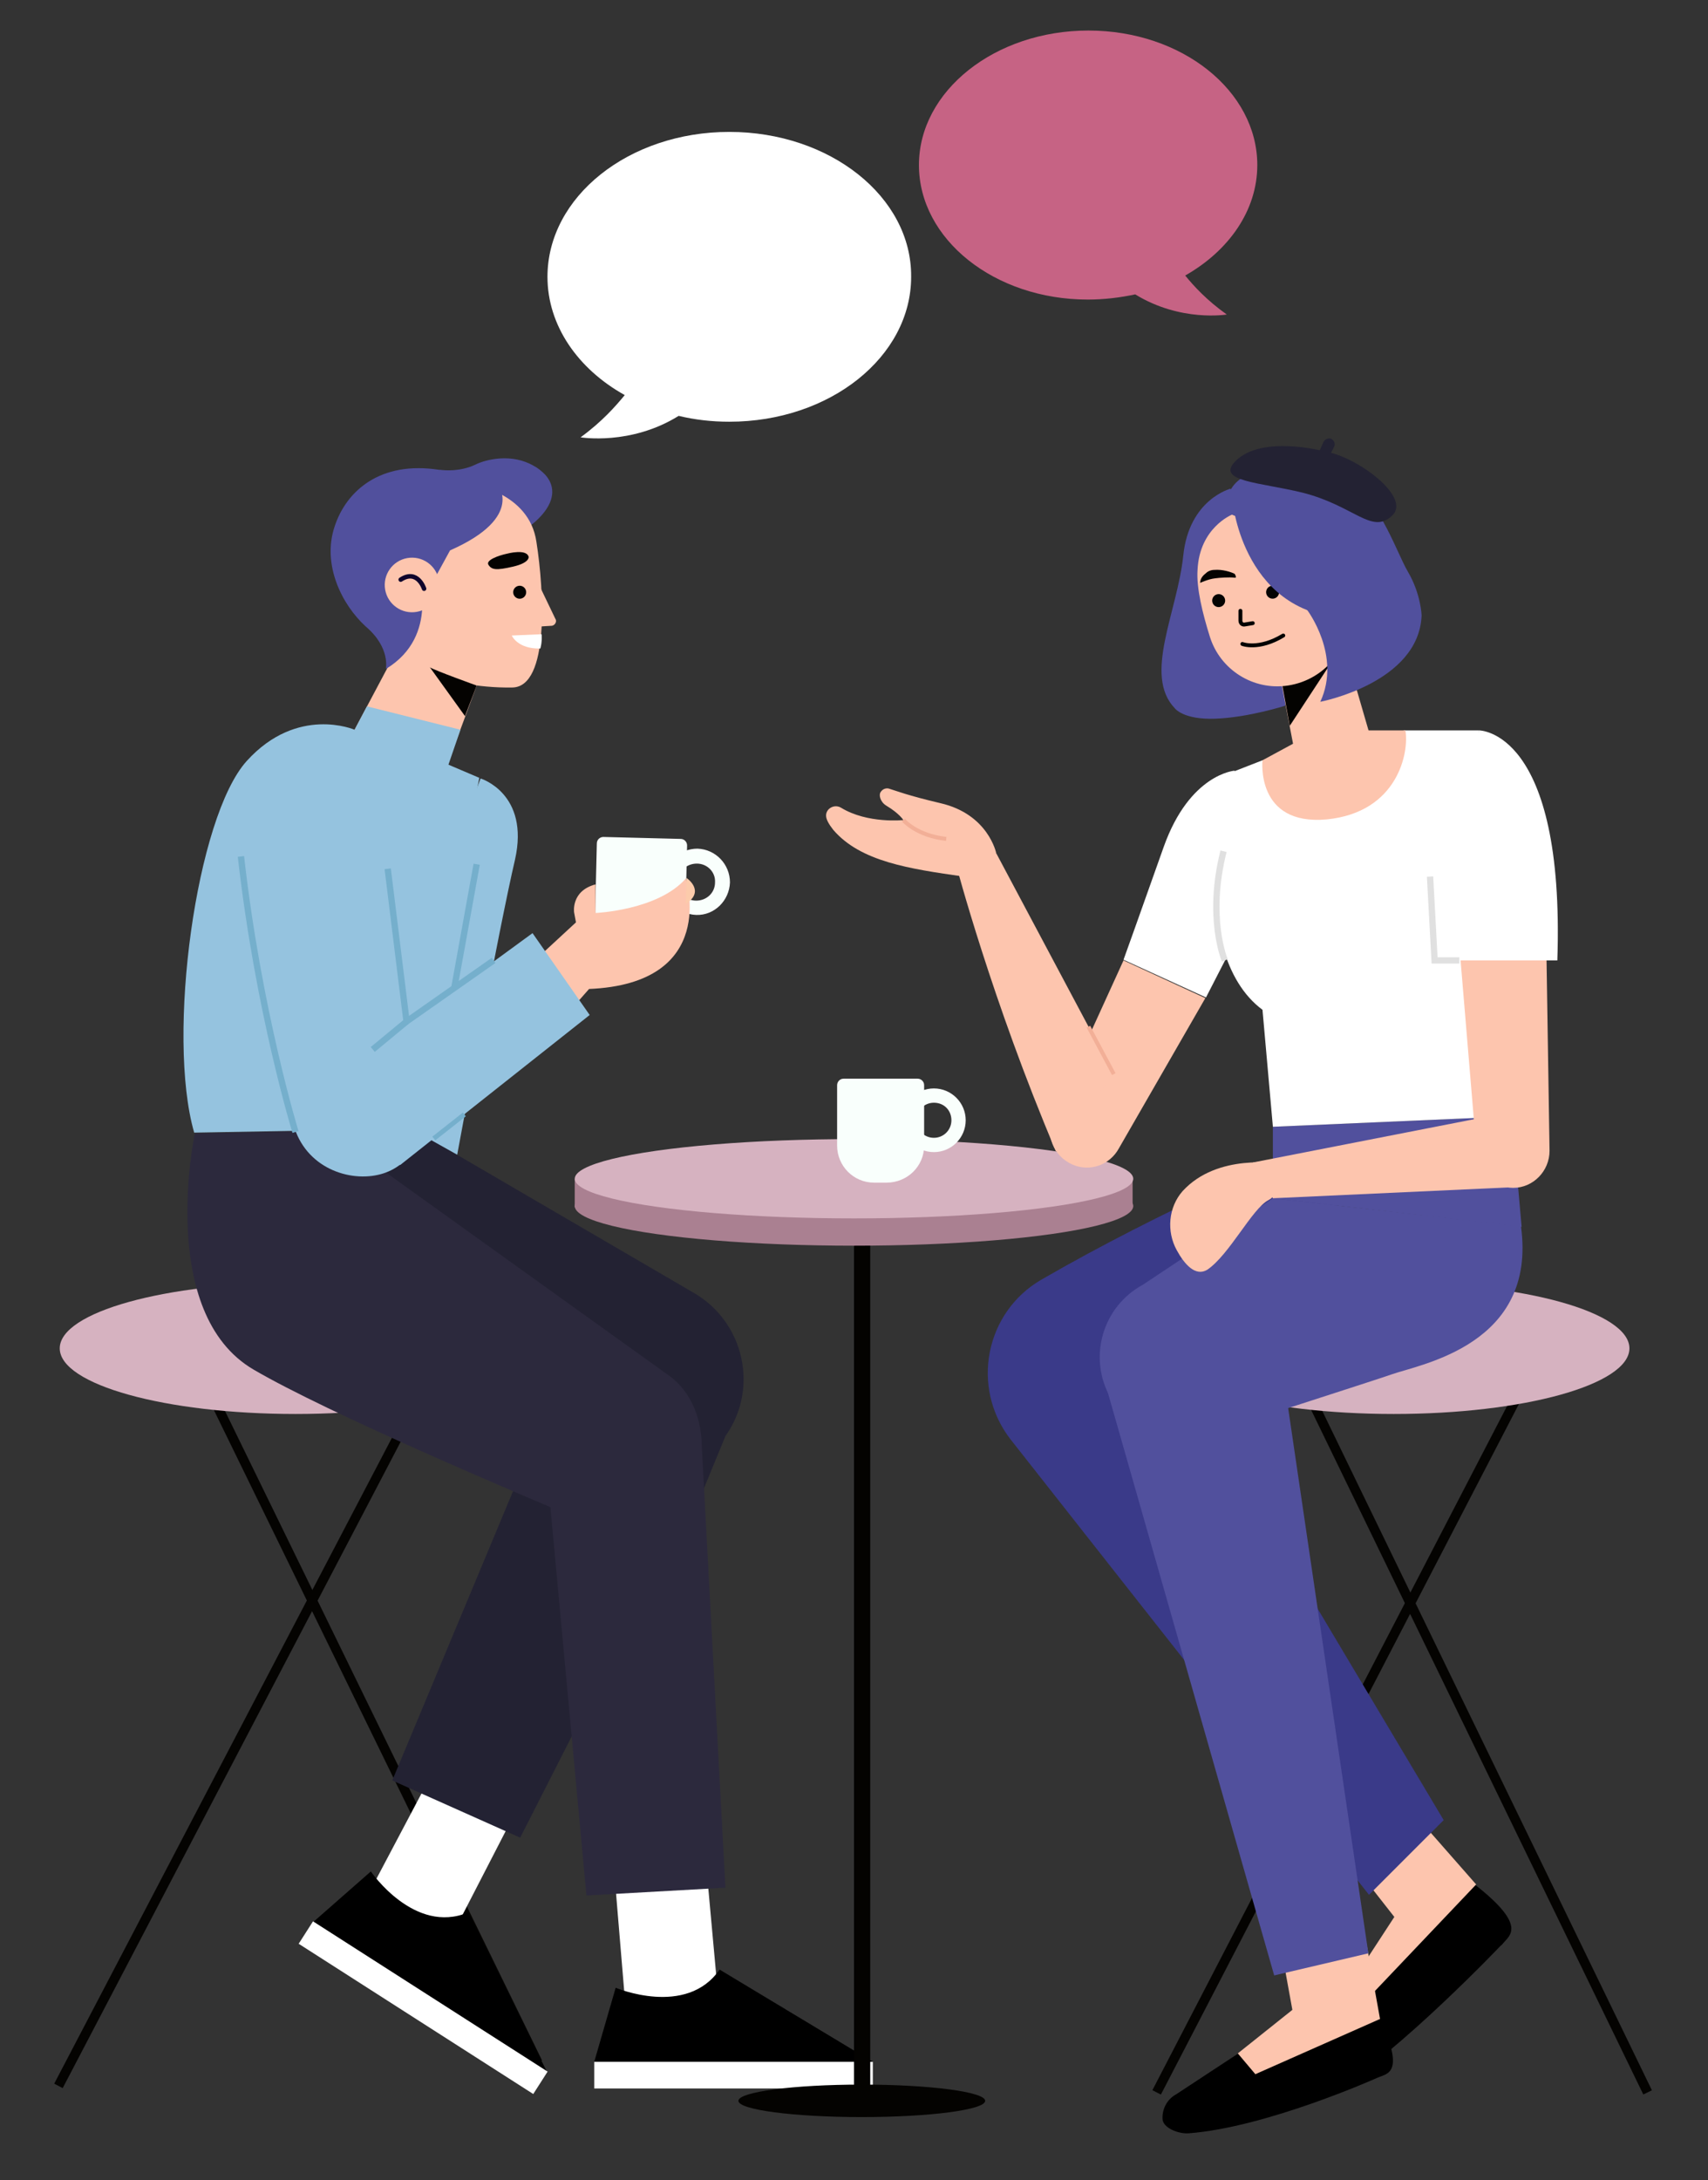 <?xml version="1.0" encoding="utf-8"?>
<!-- Generator: Adobe Illustrator 21.0.0, SVG Export Plug-In . SVG Version: 6.00 Build 0)  -->
<svg version="1.1" id="Isolation_Mode" xmlns="http://www.w3.org/2000/svg" xmlns:xlink="http://www.w3.org/1999/xlink" x="0px"
	 y="0px" viewBox="0 0 263 335.5" style="enable-background:new 0 0 263 335.5;" xml:space="preserve">
<rect x="0" y="0" width="263" height="335.5" fill="#333333" stroke="none"/>
<style type="text/css">
	.st0{fill:none;stroke:#040301;stroke-width:1.475;stroke-miterlimit:10;}
	.st1{fill:#D6B2C0;}
	.st2{fill:#51509D;}
	.st3{fill:#FDC5AE;}
	.st4{fill:#040301;}
	.st5{fill:#FFFFFF;}
	.st6{fill:none;stroke:#0F042C;stroke-width:0.691;stroke-linecap:round;stroke-linejoin:round;stroke-miterlimit:10;}
	.st7{fill:#95C3DF;}
	.st8{fill:#232233;}
	.st9{fill:#2C293D;}
	.st10{fill:none;stroke:#75AFCC;stroke-width:0.971;stroke-miterlimit:10;}
	.st11{fill:#F9FFFC;}
	.st12{fill:#FCCBAB;}
	.st13{fill:none;stroke:#75AFCC;stroke-width:0.728;stroke-miterlimit:10;}
	.st14{fill:#AA8091;}
	.st15{fill:#3A3A89;}
	.st16{fill:none;stroke:#F2AF97;stroke-width:0.618;stroke-miterlimit:10;}
	.st17{fill:none;stroke:#E0E0E0;stroke-width:0.971;stroke-miterlimit:10;}
	.st18{fill:none;stroke:#000201;stroke-width:0.6;stroke-linecap:round;stroke-linejoin:round;stroke-miterlimit:10;}
	.st19{fill:#C66384;}
</style>
<g>
	<g>
		<g>
			<g>
				<line class="st0" x1="69.9" y1="204.6" x2="9" y2="321"/>
				<line class="st0" x1="27.7" y1="204.6" x2="82.8" y2="317.4"/>
				<ellipse class="st1" cx="45.5" cy="207.5" rx="36.3" ry="10.1"/>
			</g>
			<g>
				<g>
					<path class="st2" d="M51.5,81.1c1.8-5.6,7.1-10.2,16.1-8.8l0,0c0,0,0,0,0.1,0c0,0,0.1,0,0.1,0c0.7,0.1,3.1,0.3,5.4-0.8
						c1.6-0.8,5.6-1.8,9,0.2c0.6,0.3,1.2,0.8,1.7,1.3c0,0,0,0,0,0l0,0c1.4,1.5,1.8,3.7-0.5,6.3c-5.2,5.8-8.6,0.1-8.6,0.1l-15.4,23.6
						c0,0,0.8-3.3-3.1-6.6C52.6,93,49.6,86.9,51.5,81.1z"/>
					<path class="st3" d="M72.5,74.5c0,0,9,1.2,10.1,8.9c1.2,7.6,2,22.3-3.7,22.4c-5.7,0.1-10-1.2-10-1.2l-7.6-9.1L72.5,74.5z"/>
					<path class="st3" d="M81.9,87.7l3.6,7.5c0.3,0.4,0,1-0.5,1.1l-3.4,0.2L81.9,87.7z"/>
					<polygon class="st3" points="74,103.9 68.1,119.8 54.6,112.3 63.9,94.8 					"/>
					<g>
						<g>
							<path class="st4" d="M78.1,85.2c0,0,3-0.8,3.3,0.5c0,0,0.2,0.9-2.4,1.5c-2.6,0.6-3.3,0.5-3.8-0.3
								C74.8,86.2,76.7,85.5,78.1,85.2z"/>
							
								<ellipse transform="matrix(8.935904e-02 -0.996 0.996 8.935904e-02 -17.962 162.67)" class="st4" cx="80" cy="91.2" rx="1" ry="1"/>
						</g>
						<path class="st5" d="M83.4,97.6l-4.6,0.2c0,0,0.9,2.1,4.4,2C83.2,99.8,83.5,98.9,83.4,97.6z"/>
					</g>
					<path class="st4" d="M73.4,105.5c0,0-6.4-2.3-7.2-2.8l5.4,7.5L73.4,105.5z"/>
					<path class="st2" d="M64.3,88.2c0,0,3.5,9.6-4.8,14.7l0.8-5.3L58.1,93l3.8-1.1L64.3,88.2z"/>
					<path class="st2" d="M76.5,74.3c0,0,4.6,5.2-7.2,10.4l-2.9,5.3l-2.9-6.8l6.4-9.3L76.5,74.3z"/>
					<g>
						
							<ellipse transform="matrix(0.985 -0.175 0.175 0.985 -14.754 12.466)" class="st3" cx="63.4" cy="90" rx="4.2" ry="4.2"/>
						<path class="st6" d="M65.3,90.6c0,0-1-3.1-3.6-1.4"/>
					</g>
					<polygon class="st7" points="54.6,112.3 56.5,108.7 70.9,112.3 67.6,121.9 					"/>
				</g>
				<g>
					<g>
						<g>
							<g>
								<polygon class="st5" points="67.6,301.7 79.2,279.2 67.6,270.9 54.7,295.3 64.6,301.6 								"/>
								<g>
									<path d="M57.1,288c0,0,6.7,9.8,15,6.3l12.2,24.7l-36.2-23.1L57.1,288z"/>
									
										<rect x="43.7" y="307" transform="matrix(0.842 0.539 -0.539 0.842 176.877 13.628)" class="st5" width="42.9" height="4.1"/>
								</g>
							</g>
							<polygon class="st8" points="114,216.2 80.1,282.8 60.4,274 90.1,202.9 							"/>
						</g>
						<path class="st8" d="M63.5,173.7l43.4,25.3c7.7,4.5,10,14.7,4.8,22l-10.4,25.3l-46.6-51l-3.5-21.7H63.5z"/>
					</g>
					<g>
						<path class="st9" d="M30,174.4c0,0-5.9,27.7,9.1,36.4c11.5,6.7,39.8,18.7,52.2,23.9c3.8,1.6,8.1,1.1,11.5-1.2l0,0
							c6.8-4.7,7-16.6,0.5-21.6l-44.2-31.7l-1-6.4L30,174.4z"/>
						<g>
							<g>
								<polygon class="st5" points="111,311.8 108.7,286.6 94.4,285.9 96.7,313.4 108.4,313.4 								"/>
								<g>
									<path d="M94.8,305.9c0,0,10.9,4.6,16-2.8l23.6,14.2H91.5L94.8,305.9z"/>
									<rect x="91.5" y="317.3" class="st5" width="42.9" height="4.1"/>
								</g>
							</g>
							<polygon class="st9" points="108,221.4 111.7,290.5 90.3,291.7 84.2,226 							"/>
						</g>
					</g>
				</g>
				<g>
					<path class="st7" d="M74,119.8c0,0,7.6,2.3,5.3,12.5c-2.4,10.2-8.9,45.4-8.9,45.4l0,0l0,0l-15-8.4L74,119.8z"/>
					<g>
						<path class="st7" d="M54.6,112.3c0,0-8.8-3.8-16.6,4.8c-7.8,8.6-12.4,42.3-8.1,57.2l33.5-0.6l10.4-54l-5.4-2.3L54.6,112.3z"/>
						<line class="st10" x1="73.4" y1="133" x2="66.3" y2="172.2"/>
					</g>
					<g>
						<g>
							<g>
								<g>
									<g>
										<path class="st11" d="M101.4,146.6l-5.9-0.1c-2.2,0-4-1.9-3.9-4.1l0.3-12.6c0-0.6,0.5-1,1-1l11.9,0.3c0.6,0,1,0.5,1,1
											l-0.3,12.6C105.5,144.9,103.6,146.6,101.4,146.6z"/>
										<path class="st11" d="M107.2,140.8c-2.8-0.1-5-2.4-5-5.2c0.1-2.8,2.4-5,5.2-5c2.8,0.1,5,2.4,5,5.2
											C112.3,138.6,110,140.9,107.2,140.8z M107.3,132.9c-1.6,0-2.9,1.2-2.9,2.8c0,1.6,1.2,2.9,2.8,2.9c1.6,0,2.9-1.2,2.9-2.8
											C110.2,134.2,108.9,132.9,107.3,132.9z"/>
									</g>
									<g>
										<path class="st3" d="M88.4,140.4c0,0-0.5-3.3,3.3-4.3l0,4.4c0,0,9.6-0.4,13.9-5.3c0,0,5.2,16.2-15,17L88.4,140.4z"/>
										<path class="st12" d="M105.7,135.1c0,0,3,2-0.1,4L105.7,135.1z"/>
									</g>
								</g>
								<polygon class="st3" points="90.7,152.2 86.3,157.2 80.4,149.6 89.6,141.1 								"/>
							</g>
							<g>
								<polygon class="st7" points="61.6,179.3 90.8,156.2 82,143.6 53.8,164.2 								"/>
								<line class="st13" x1="66.8" y1="175.2" x2="71.5" y2="171.5"/>
							</g>
						</g>
						<g>
							<g>
								<path class="st7" d="M56.3,122.4l8.7,48.2c0.8,4.7-2.2,9.2-6.8,10.2l0,0c-4.9,1.1-11.7-1.4-13.2-8.5c0,0-7.7-21.8-7.9-48.2
									c0-5.2,3.1-9.8,8.3-10.5l0,0C50.9,112.8,55.9,116.9,56.3,122.4z"/>
							</g>
							<path class="st10" d="M45.5,174.2c0,0-5.7-18.5-8.4-42.4"/>
							<polyline class="st10" points="59.7,133.7 62.6,157.2 76,147.8 							"/>
							<line class="st10" x1="62.6" y1="157.2" x2="57.4" y2="161.5"/>
						</g>
					</g>
				</g>
			</g>
		</g>
		<g>
			<g>
				<g>
					<rect x="131.5" y="180.3" class="st4" width="2.5" height="141.9"/>
					<ellipse class="st4" cx="132.7" cy="323.3" rx="19" ry="2.5"/>
				</g>
				<g>
					<g>
						<ellipse class="st14" cx="131.5" cy="185.6" rx="43" ry="6.1"/>
						<rect x="88.5" y="181.4" class="st14" width="85.9" height="4.4"/>
					</g>
					<ellipse class="st1" cx="131.5" cy="181.4" rx="43" ry="6.1"/>
				</g>
			</g>
			<g>
				<path class="st11" d="M136.5,182h-1.9c-3.2,0-5.7-2.6-5.7-5.7V167c0-0.5,0.4-1,1-1h11.4c0.5,0,1,0.4,1,1v9.3
					C142.3,179.5,139.7,182,136.5,182z"/>
				<path class="st11" d="M143.8,177.3c-2.7,0-4.9-2.2-4.9-4.9c0-2.7,2.2-4.9,4.9-4.9c2.7,0,4.9,2.2,4.9,4.9
					C148.7,175.1,146.5,177.3,143.8,177.3z M143.8,169.7c-1.5,0-2.7,1.2-2.7,2.7s1.2,2.7,2.7,2.7c1.5,0,2.7-1.2,2.7-2.7
					S145.4,169.7,143.8,169.7z"/>
			</g>
		</g>
		<g>
			<g>
				<line class="st0" x1="239" y1="204.6" x2="178.1" y2="322"/>
				<line class="st0" x1="196.7" y1="204.6" x2="253.7" y2="322"/>
				<ellipse class="st1" cx="214.6" cy="207.5" rx="36.3" ry="10.1"/>
			</g>
			<g>
				<g>
					<g>
						<g>
							<path d="M219.5,289.5l-18.9,27c-0.8,1.3-0.9,2.9-0.2,4.2l0,0.1c0.7,1.3,3.8,1.9,5,1.1c10.3-6.3,25.7-22.5,25.7-22.5
								c0.2-0.1,0.3-0.3,0.4-0.4c1-1.2,3.6-2.7-4.3-8.9L219.5,289.5z"/>
							<polygon class="st3" points="227.3,290 210,308.2 207,306.8 214.7,295 203.8,281.1 217.9,279.3 							"/>
						</g>
						<path class="st15" d="M203.8,176.9c-1.8-1-25.6,9.7-43.4,20c-8.7,5-11,16.6-4.8,24.6l55.2,70.1l11.5-11.5l-38.6-64.7
							l24.5-20.7L203.8,176.9z"/>
					</g>
					<g>
						<g>
							<polygon class="st2" points="196,173.4 196,184.4 234.3,188.8 232.8,171.8 							"/>
							<path class="st2" d="M196,184.4l-20,13.3c-6.3,3.4-8.5,11.3-5,17.4l0,0c2.9,5,8.8,7.4,14.3,5.8c0,0,28.6-9.2,29-9.4
								c4.6-1.6,22.4-4.6,19.9-22.8L196,184.4z"/>
						</g>
						<g>
							<g>
								<path d="M205.3,306.4l-24.2,15.9c-1.3,0.7-2.1,2.1-2.1,3.6l0,0.1c0,1.5,2.5,2.4,4,2.3c12-0.9,29-8.5,29.2-8.6
									c1.4-0.6,4.2-0.6,0.3-9L205.3,306.4z"/>
								<polygon class="st3" points="212.5,310.7 193.3,319.2 190.6,316 199,309.3 196,292.8 210.1,297.4 								"/>
							</g>
							<polygon class="st2" points="169.5,210.5 196.2,304 210.7,300.6 197,207.5 							"/>
						</g>
					</g>
				</g>
				<g>
					<g>
						<g>
							<path class="st5" d="M190.1,118.6c0,0-6.9,0.5-10.9,11.7c-4,11.3-6.2,17.4-6.2,17.4l12.7,5.8l7.3-14.2L190.1,118.6z"/>
							<path class="st3" d="M173,147.8l-10.9,23.9c-1.2,2.9,0.1,6.2,3,7.5h0c2.7,1.2,5.8,0.1,7.2-2.5l13.3-23.1L173,147.8z"/>
						</g>
						<g>
							<path class="st3" d="M171.5,165.3l-18.1-34l-6.2,1.7c0,0,5.5,20.9,15.4,44.2L171.5,165.3z"/>
							<g>
								<path class="st3" d="M153.4,131.3c0,0-1.2-6-8.6-7.7c-5.1-1.2-6.8-1.9-7.8-2.2c-0.5-0.2-1.1,0-1.4,0.5
									c-0.3,0.4-0.1,1.5,0.9,2.1c2,1.2,2.6,2.2,2.6,2.2s-5.5,0.6-9.6-1.9c-1-0.6-2.3,0.1-2.3,1.2c0,0.6,0.4,1.3,1.1,2.2
									c4.2,4.9,11.7,6,20.1,7.2L153.4,131.3z"/>
								<path class="st16" d="M139.1,126.2c0,0,2,2.4,6.6,2.9"/>
							</g>
						</g>
						<line class="st16" x1="167.6" y1="158" x2="171.5" y2="165.3"/>
					</g>
					<g>
						<path class="st5" d="M194.4,117l-5.9,2.3c0,0-6.2,27.1,5.9,36.1l1.6,18l36.8-1.6l-5.1-59.4h-11.4L194.4,117z"/>
						<path class="st17" d="M188.6,147.8c0,0-2.8-6.5-0.2-16.8"/>
					</g>
					<g>
						<g>
							<polygon class="st3" points="232.8,171.1 192.9,178.9 196,184.4 233,182.7 							"/>
							<path class="st3" d="M196.9,179.1c0,0-9.4-1.7-14.8,4.2c-2.2,2.5-2.5,6.2-0.9,9.1c1.2,2.2,2.9,4.1,4.7,3
								c3.4-2.3,6.9-9.4,9.4-10.7C197.9,183.3,196.9,179.1,196.9,179.1z"/>
						</g>
						<g>
							<path class="st3" d="M238.1,145.3l0.5,31.8c0,3.1-2.5,5.7-5.6,5.7l0,0c-2.9,0-5.3-2.2-5.6-5.1l-2.7-32.3H238.1z"/>
							<g>
								<path class="st5" d="M227.7,112.4c0,0,13.3-0.2,12.1,35.4h-16.3L227.7,112.4z"/>
								<polyline class="st17" points="224.7,147.8 220.9,147.8 220.2,134.9 								"/>
							</g>
						</g>
					</g>
				</g>
				<g>
					<path class="st2" d="M189.5,75.2c0,0-6.4,1.6-7.3,10.3c-0.9,8.7-6.2,18.4-1.3,23.5c0,0,1.3,1.8,6.3,1.6c5.1-0.2,10.7-2,10.7-2
						l0-9.5L189.5,75.2z"/>
					<polygon class="st3" points="197,103.5 199.9,118.6 211.6,115.4 206.8,98.9 					"/>
					<path class="st3" d="M200.5,113.7l-6.1,3.3c0,0-1.1,10.1,9.9,9.1c11-1.1,12.7-10.4,12.1-13.7h-8.2L200.5,113.7z"/>
					<polygon class="st4" points="206.6,99.5 198.6,111.7 197.2,104.1 					"/>
					<path class="st3" d="M189.7,79.2c0,0-5,2-5.3,8.5c-0.2,2.8,0.8,6.8,1.9,10.3c1.6,5.1,6.7,8.3,12,7.5l0,0
						c6-0.9,10.2-6.4,9.4-12.5l-0.9-6.6L189.7,79.2z"/>
					<path class="st2" d="M201.3,93.9c0,0,5.3,7,2,14.1c0,0,15.2-2.9,15.6-13.3c0,0-0.1-3.3-2.1-6.7c-2-3.4-4.6-12.2-10.8-15.1
						c-6.3-3-14.5-1-16.4,2.3l-0.8,2.2l2.6,1.5l5,3.7L201.3,93.9z"/>
					<g>
						
							<ellipse transform="matrix(0.99 -0.14 0.14 0.99 -11.107 27.231)" class="st4" cx="187.7" cy="92.4" rx="1" ry="1"/>
						<ellipse transform="matrix(0.99 -0.14 0.14 0.99 -10.836 28.383)" class="st4" cx="196" cy="91.1" rx="1" ry="1"/>
						<path class="st18" d="M191,94l0,1.5c0,0.4,0.3,0.7,0.7,0.6l1.2-0.2"/>
						<path class="st18" d="M191.3,99.1c0,0,2.5,1,6.3-1.3"/>
						<path class="st4" d="M190.1,88.3c-0.6-0.3-1.9-0.7-3.1-0.6c-0.5,0-1,0.2-1.3,0.5c-0.4,0.3-0.9,0.8-0.9,1.5
							c0,0,1.3-0.6,2.3-0.7c0.7-0.1,2.2-0.2,3-0.1C190.5,89,190.2,88.4,190.1,88.3z"/>
					</g>
					<path class="st2" d="M189.9,77.8c0,0,2.1,19,20.7,17.2l-1.8-12.3L189.9,77.8z"/>
					<g>
						<path class="st8" d="M204.1,69.5c0,0-9.8-2.7-13.9,1.5c-3,3.1,3.7,3.2,10.3,4.8c8,2,10.7,6.5,13.8,3.6
							C217.5,76.6,209,70.3,204.1,69.5z"/>
						<path class="st8" d="M202.4,71.1l1.4-3.1c0.2-0.4,0.7-0.6,1.1-0.5l0,0c0.5,0.2,0.8,0.8,0.5,1.3l-1.5,3L202.4,71.1z"/>
					</g>
				</g>
			</g>
		</g>
	</g>
</g>
<path class="st19" d="M167.6,4.7c14.4,0,26,9.3,26,20.7c0,7-4.4,13.2-11.1,17c1.3,1.6,3.3,3.8,6.4,6c0,0-7.1,1.2-14.1-3.1
	c-2.3,0.5-4.8,0.8-7.3,0.8c-14.4,0-26-9.3-26-20.7S153.2,4.7,167.6,4.7z"/>
<path class="st5" d="M112.3,20.3c-15.5,0-28,10-28,22.3c0,7.5,4.7,14.2,11.9,18.2c-1.4,1.7-3.5,4.1-6.8,6.5c0,0,7.7,1.3,15.1-3.3
	c2.5,0.6,5.1,0.9,7.8,0.9c15.5,0,28-10,28-22.3C140.4,30.3,127.8,20.3,112.3,20.3z"/>
</svg>
